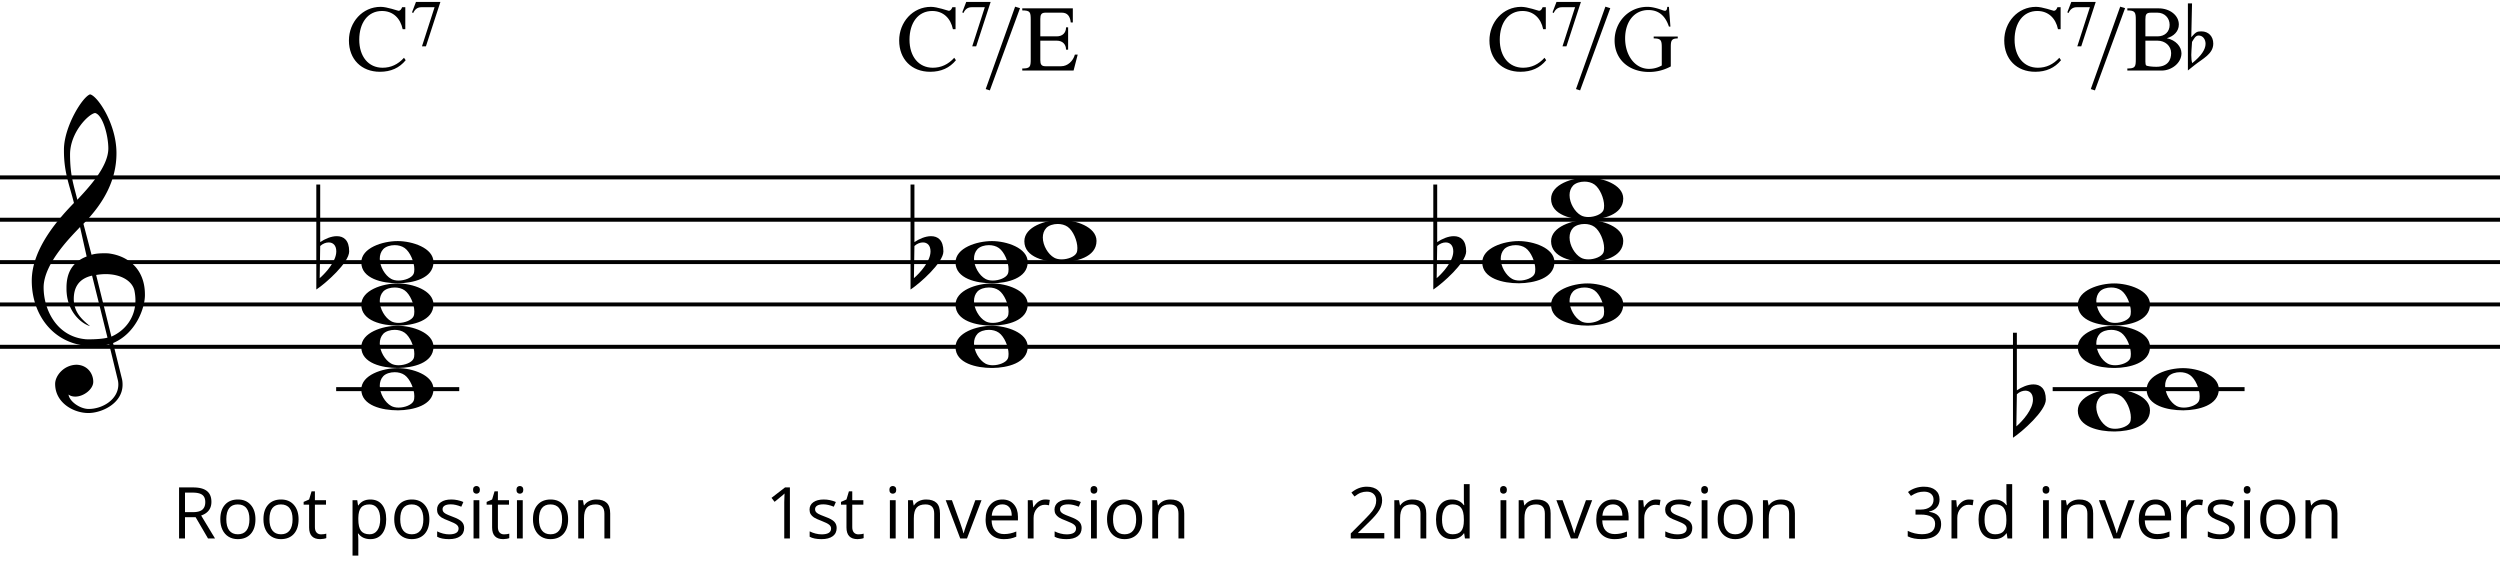 <svg xmlns="http://www.w3.org/2000/svg" xmlns:xlink="http://www.w3.org/1999/xlink" width="501.789" height="112.637" viewBox="0 0 1505.994 337.81" xmlns:v="https://vecta.io/nano"><style><![CDATA[.B{stroke:none}.C{stroke-linecap:butt}.D{stroke-width:2.392}.E{stroke-linejoin:bevel}]]></style><g fill="none" stroke="#000" fill-rule="evenodd"><g fill="#000" class="B"><use xlink:href="#B"/><use xlink:href="#C"/><use xlink:href="#B" x="331.467"/><path d="M596.758 1.062H582.04l-2.377 6.226.679.453c1.075-2.321 2.66-3.509 4.868-3.509h8.038l-7.585 23.547h2.377zm17.694 3.736l-2.943-.906-17.717 49.642 2.491.792zm34.759 27.963h-1.698c-1.075 3.906-4.359 7.019-8.264 7.019h-9.51c-2.434 0-3.057-1.189-3.057-3.736v-11.66h9.962c3.34 0 5.547 2.094 5.547 5.434h1.245V16.346h-1.245c0 3.34-2.208 5.434-5.547 5.434h-9.962V11.251c0-2.547.623-3.736 3.057-3.736h9.962c3.17 0 4.925 1.981 5.321 5.887h1.245v-8.49h-30.453v1.245c4.698 0 5.094.962 5.094 5.547v23.887c0 4.585-.396 5.547-5.094 5.547v1.245h30.906z"/><use xlink:href="#B" x="687.042"/><use xlink:href="#C" x="687.042"/><path d="M970.027 4.798l-2.943-.906-17.717 49.642 2.491.792zm35.325-.792h-1.019c-.057 1.585-.509 2.377-1.359 2.377-.283 0-.962-.17-2.038-.566-3.34-1.189-6.17-1.811-8.491-1.811-11.604 0-19.812 9.34-19.812 20.264 0 11.717 8.943 18.962 20.717 18.962a27.12 27.12 0 0 0 13.132-3.34V28.459c0-3.962.283-5.434 4.189-5.434v-1.132H996.18v1.132c4.359 0 4.868 1.132 4.868 5.434v10.868c-2.434 1.359-4.981 2.038-7.698 2.038-8.377 0-14.377-8.038-14.377-18.34 0-9.962 5.377-17.095 14.038-17.095 6.057 0 10.132 3.34 12.34 9.962h.906z"/><use xlink:href="#B" x="997.162"/><use xlink:href="#C" x="997.162"/><path d="M1280.147 4.798l-2.943-.906-17.717 49.642 2.491.792zm25.136 18.114c4.245-1.189 7.245-4.189 7.245-8.264 0-5.66-5.604-9.736-12.113-9.736h-18.906v1.245c4.642 0 5.094 1.075 5.094 5.66v23.774c0 4.585-.396 5.547-5.094 5.547v1.245h20.717c5.83 0 11.887-4.472 11.887-10.415-.057-4.019-3.396-7.925-8.83-9.057zm-5.547-1.132h-7.359V11.591c0-3 .509-4.076 3.396-4.076h3.849c4.245 0 7.359 3.113 7.359 7.359s-3 6.906-7.245 6.906zm-7.359 15.283v-12.68h7.359c4.415 0 8.151 3.057 8.151 7.472 0 3.792-1.698 8.264-8.943 8.264-2.434 0-5.604-.34-6.113-.849-.283-.283-.453-1.019-.453-2.208zm25.607 5.264l3.962-3.17c4.925-3.962 11.321-6.736 11.321-13.019 0-4.359-2.887-7.359-7.132-7.359-2.604 0-3.283.283-6.113 3.509l.453-20.378h-2.491zm6.453-21.057c2.547 0 4.189 2.264 4.189 4.981 0 3.453-2.66 7.359-8.038 11.66-.396-1.189-.566-2.83-.566-4.868 0-1.132.17-3.792.453-7.925 1.075-1.642 1.981-3.849 3.962-3.849z"/></g><path d="M0 208.782h1505.994M0 183.27h1505.994M0 157.759h1505.994M0 132.247h1505.994M0 106.735h1505.994" class="C D E"/><g fill="#000" class="B"><path d="M46.177 219.599c-7.756.102-12.96 6.633-12.96 11.531 0 11.429 11.123 17.552 20.001 17.552 8.164 0 20.614-5.817 20.614-17.042 0-1.327-.102-2.653-.51-4.082l-5.204-21.022c13.572-5.715 19.083-20.716 19.185-28.675v-.51c0-15.511-10.205-23.063-21.022-24.695-1.123-.204-2.449-.204-3.776-.204-2.755 0-5.715.306-7.347.918l-4.898-18.675c12.348-12.552 19.899-26.43 19.899-42.452v-.612c-.204-17.654-11.633-34.186-15.919-34.9-4.592 1.531-15.511 19.287-15.715 32.961v1.123c0 13.062 3.368 20.614 6.021 31.329-8.266 8.572-25.41 26.94-25.41 46.84 0 21.022 13.674 39.39 36.941 39.39a46.78 46.78 0 0 0 9.694-1.02l5.102 21.022a11.72 11.72 0 0 1 .408 3.163c0 8.878-9.388 14.695-17.858 14.695-5.306 0-11.633-4.592-12.144-8.674 1.225.918 2.653 1.225 4.082 1.225 5.102 0 10.817-4.49 10.817-8.878 0-5.102-3.572-10.103-10.001-10.307zM57.3 67.957c4.592 1.123 7.96 13.572 7.96 21.43-.102 11.123-12.042 23.675-18.675 30.818-2.041-8.368-4.388-14.491-4.388-27.247 0-13.47 11.327-24.593 15.103-25.002zm-5.102 86.434c-8.776 3.368-12.144 10.001-12.144 18.777 0 1.02 0 2.041.102 3.061.918 12.144 9.286 18.777 14.083 20.103-5.715-4.592-9.694-8.776-9.797-16.328 0-6.939 2.959-12.246 11.021-14.083l9.286 37.349c-2.347.714-7.347 1.02-10.817 1.02-1.123 0-2.143 0-2.755-.102-16.94-1.735-24.9-17.552-24.9-31.226.102-15.001 18.062-32.043 21.94-36.329zm5.715 11.123c1.939-.306 3.878-.51 5.715-.51 9.184 0 16.021 4.082 17.348 9.899.408 2.041.612 3.98.612 5.919 0 9.899-5.715 17.96-14.491 21.838zm53.528 145.94v12.781h-3.574v-30.733h8.429q5.655 0 8.345 2.165 2.712 2.165 2.712 6.517 0 6.096-6.18 8.24l8.345 13.811h-4.225l-7.441-12.781zm0-3.069h4.898q3.784 0 5.55-1.492 1.766-1.514 1.766-4.52 0-3.048-1.808-4.393-1.787-1.345-5.76-1.345h-4.646z"/><use xlink:href="#D"/><use xlink:href="#D" x="25.982"/><use xlink:href="#E"/><path d="M223.084 324.655q-2.249 0-4.12-.82-1.85-.841-3.111-2.565h-.252q.252 2.018.252 3.826v9.481h-3.49v-33.381h2.838l.483 3.153h.168q1.345-1.892 3.132-2.733 1.787-.841 4.099-.841 4.583 0 7.063 3.132 2.502 3.132 2.502 8.787 0 5.676-2.544 8.829-2.523 3.132-7.021 3.132zm-.505-20.916q-3.532 0-5.108 1.955-1.577 1.955-1.619 6.222v.778q0 4.856 1.619 6.958 1.619 2.081 5.192 2.081 2.985 0 4.667-2.417 1.703-2.417 1.703-6.664 0-4.309-1.703-6.601-1.682-2.312-4.751-2.312z"/><use xlink:href="#D" x="104.769"/><use xlink:href="#F"/><use xlink:href="#G"/><use xlink:href="#E" x="110.235"/><use xlink:href="#G" x="26.15"/><use xlink:href="#D" x="188.349"/><use xlink:href="#H"/><path d="M475.837 324.234h-3.405V302.33q0-2.733.168-5.171-.441.441-.988.925-.547.483-5.003 4.099l-1.85-2.396 8.135-6.285h2.943z"/><use xlink:href="#F" x="224.396"/><use xlink:href="#E" x="323.699"/><use xlink:href="#G" x="250.798"/><use xlink:href="#I"/><use xlink:href="#J"/><path d="M604.738 324.655q-5.108 0-8.072-3.111-2.943-3.111-2.943-8.64 0-5.571 2.733-8.85 2.754-3.279 7.378-3.279 4.33 0 6.853 2.859 2.523 2.838 2.523 7.505v2.207h-15.871q.105 4.057 2.039 6.159 1.955 2.102 5.487 2.102 3.721 0 7.357-1.556v3.111q-1.85.799-3.511 1.135-1.64.357-3.973.357zm-.946-20.958q-2.775 0-4.435 1.808-1.64 1.808-1.934 5.003h12.045q0-3.3-1.471-5.045-1.471-1.766-4.204-1.766z"/><use xlink:href="#K"/><use xlink:href="#F" x="371.964"/><use xlink:href="#G" x="371.963"/><use xlink:href="#D" x="534.163"/><use xlink:href="#I" x="147.148"/><path d="M833.898 324.234h-20.201v-3.006l8.093-8.135q3.7-3.742 4.877-5.339 1.177-1.598 1.766-3.111.589-1.514.589-3.258 0-2.459-1.492-3.889-1.492-1.45-4.141-1.45-1.913 0-3.637.631-1.703.631-3.805 2.291l-1.85-2.375q4.246-3.532 9.249-3.532 4.33 0 6.79 2.228 2.459 2.207 2.459 5.949 0 2.922-1.64 5.781-1.64 2.859-6.138 7.231l-6.727 6.58v.168h15.808z"/><use xlink:href="#I" x="292.938"/><path d="M882.016 321.144h-.189q-2.417 3.511-7.231 3.511-4.52 0-7.042-3.09-2.502-3.09-2.502-8.787 0-5.697 2.523-8.85 2.523-3.153 7.021-3.153 4.688 0 7.189 3.405h.273l-.147-1.661-.084-1.619v-9.375h3.49v32.709h-2.838zm-6.979.589q3.574 0 5.171-1.934 1.619-1.955 1.619-6.285v-.736q0-4.898-1.64-6.979-1.619-2.102-5.192-2.102-3.069 0-4.709 2.396-1.619 2.375-1.619 6.727 0 4.414 1.619 6.664 1.619 2.249 4.751 2.249z"/><use xlink:href="#G" x="618.655"/><use xlink:href="#H" x="566.523"/><use xlink:href="#J" x="367.857"/><use xlink:href="#L"/><use xlink:href="#M"/><use xlink:href="#F" x="739.821"/><use xlink:href="#G" x="739.821"/><use xlink:href="#N"/><use xlink:href="#I" x="515.005"/><path d="M1168.386 300.733q0 2.943-1.661 4.814-1.64 1.871-4.667 2.502v.168q3.7.462 5.487 2.354 1.787 1.892 1.787 4.961 0 4.393-3.048 6.769-3.048 2.354-8.661 2.354-2.438 0-4.477-.378-2.018-.357-3.931-1.282v-3.321q1.997.988 4.246 1.514 2.27.505 4.288.505 7.967 0 7.967-6.243 0-5.592-8.787-5.592h-3.027v-3.006h3.069q3.595 0 5.697-1.577 2.102-1.598 2.102-4.414 0-2.249-1.556-3.532-1.535-1.282-4.183-1.282-2.018 0-3.805.547-1.787.547-4.078 2.018l-1.766-2.354q1.892-1.492 4.351-2.333 2.48-.862 5.213-.862 4.477 0 6.958 2.06 2.48 2.039 2.48 5.613z"/><use xlink:href="#K" x="556.438"/><path d="M1208.831 321.144h-.189q-2.417 3.511-7.231 3.511-4.52 0-7.042-3.09-2.502-3.09-2.502-8.787 0-5.697 2.523-8.85 2.523-3.153 7.021-3.153 4.688 0 7.189 3.405h.273l-.147-1.661-.084-1.619v-9.375h3.489v32.709h-2.838zm-6.979.589q3.574 0 5.171-1.934 1.619-1.955 1.619-6.285v-.736q0-4.898-1.64-6.979-1.619-2.102-5.192-2.102-3.069 0-4.709 2.396-1.619 2.375-1.619 6.727 0 4.414 1.619 6.664 1.619 2.249 4.751 2.249z"/><use xlink:href="#G" x="945.47"/><use xlink:href="#I" x="694.673"/><use xlink:href="#J" x="694.672"/><use xlink:href="#L" x="326.816"/><use xlink:href="#M" x="326.816"/><use xlink:href="#F" x="1066.637"/><use xlink:href="#G" x="1066.636"/><use xlink:href="#N" x="326.815"/><use xlink:href="#I" x="841.82"/></g><path d="M202.5 234.294h74.144" class="C D E"/><g fill="#000" class="B"><use xlink:href="#O"/><use xlink:href="#O" y="-25.512"/><use xlink:href="#O" y="-51.023"/><use xlink:href="#O" y="-76.535"/><use xlink:href="#P"/><use xlink:href="#O" x="357.962" y="-25.512"/><use xlink:href="#O" x="357.962" y="-51.023"/><use xlink:href="#O" x="357.962" y="-76.535"/><use xlink:href="#O" x="399.419" y="-89.291"/><use xlink:href="#P" x="357.962"/><use xlink:href="#O" x="716.722" y="-114.803"/><use xlink:href="#O" x="716.722" y="-89.291"/><use xlink:href="#O" x="675.265" y="-76.535"/><use xlink:href="#O" x="716.722" y="-51.023"/><use xlink:href="#P" x="672.874"/></g><path d="M1236.526 234.294h74.144m-32.688 0h74.144" class="C D E"/><g fill="#000" class="B"><use xlink:href="#O" x="1034.025" y="12.756"/><use xlink:href="#O" x="1075.482"/><use xlink:href="#O" x="1034.025" y="-25.512"/><use xlink:href="#O" x="1034.025" y="-51.023"/><use xlink:href="#P" x="1022.066" y="89.291"/></g></g><defs ><path id="B" d="M244.381 36.157l-1.019-1.472c-3.623 4.019-7.925 6-12.906 6-8.547 0-14.038-6.793-14.038-16.868 0-10.245 5.208-17.321 13.698-17.321 6.623 0 11.094 4.359 12.453 10.981h1.585V4.232h-1.925c-.509 1.415-1.245 2.151-2.151 2.151-.509 0-6.849-2.377-10.755-2.377-11.038 0-19.132 9.283-19.132 20.264 0 11.264 7.472 18.849 18.679 18.849 6.566 0 11.717-2.321 15.51-6.962z"/><path id="C" d="M265.291 1.062h-14.717l-2.377 6.226.679.453c1.075-2.321 2.66-3.509 4.868-3.509h8.038l-7.585 23.547h2.377z"/><path id="D" d="M153.882 312.694q0 5.634-2.838 8.808-2.838 3.153-7.841 3.153-3.09 0-5.487-1.45-2.396-1.45-3.7-4.162-1.303-2.712-1.303-6.348 0-5.634 2.817-8.766 2.817-3.153 7.82-3.153 4.835 0 7.673 3.216 2.859 3.216 2.859 8.703zm-17.553 0q0 4.414 1.766 6.727 1.766 2.312 5.192 2.312 3.426 0 5.192-2.291 1.787-2.312 1.787-6.748 0-4.393-1.787-6.664-1.766-2.291-5.234-2.291-3.426 0-5.171 2.249-1.745 2.249-1.745 6.706z"/><path id="E" d="M193.402 321.775q.925 0 1.787-.126.862-.147 1.366-.294v2.67q-.568.273-1.682.441-1.093.189-1.976.189-6.685 0-6.685-7.042v-13.706h-3.3v-1.682l3.3-1.45 1.471-4.919h2.018v5.339h6.685v2.712h-6.685v13.559q0 2.081.988 3.195.988 1.114 2.712 1.114z"/><path id="F" d="M279.609 317.949q0 3.216-2.396 4.961-2.396 1.745-6.727 1.745-4.583 0-7.147-1.45v-3.237q1.661.841 3.553 1.324 1.913.483 3.679.483 2.733 0 4.204-.862 1.471-.883 1.471-2.67 0-1.345-1.177-2.291-1.156-.967-4.541-2.27-3.216-1.198-4.583-2.081-1.345-.904-2.018-2.039-.652-1.135-.652-2.712 0-2.817 2.291-4.435 2.291-1.64 6.285-1.64 3.721 0 7.273 1.514l-1.24 2.838q-3.468-1.429-6.285-1.429-2.48 0-3.742.778-1.261.778-1.261 2.144 0 .925.462 1.577.483.652 1.535 1.24 1.051.589 4.036 1.703 4.099 1.492 5.529 3.006 1.45 1.514 1.45 3.805z"/><path id="G" d="M288.754 324.234h-3.489v-23.039h3.489zm-3.784-29.282q0-1.198.589-1.745.589-.568 1.471-.568.841 0 1.45.568.61.568.61 1.745 0 1.177-.61 1.766-.61.568-1.45.568-.883 0-1.471-.568-.589-.589-.589-1.766z"/><path id="H" d="M364.093 324.234v-14.904q0-2.817-1.282-4.204-1.282-1.387-4.015-1.387-3.616 0-5.297 1.955-1.682 1.955-1.682 6.453v12.087h-3.49v-23.039h2.838l.568 3.153h.168q1.072-1.703 3.006-2.628 1.934-.946 4.309-.946 4.162 0 6.264 2.018 2.102 1.997 2.102 6.411v15.03z"/><path id="I" d="M562.759 324.234v-14.904q0-2.817-1.282-4.204-1.282-1.387-4.015-1.387-3.616 0-5.297 1.955-1.682 1.955-1.682 6.453v12.087h-3.489v-23.039h2.838l.568 3.153h.168q1.072-1.703 3.006-2.628 1.934-.946 4.309-.946 4.162 0 6.264 2.018 2.102 1.997 2.102 6.411v15.03z"/><path id="J" d="M578.441 324.234l-8.745-23.039h3.742l4.961 13.664q1.682 4.793 1.976 6.222h.168q.231-1.114 1.45-4.604 1.24-3.511 5.529-15.282h3.742l-8.745 23.039z"/><path id="K" d="M629.648 300.775q1.535 0 2.754.252l-.483 3.237q-1.429-.315-2.523-.315-2.796 0-4.793 2.27-1.976 2.27-1.976 5.655v12.36h-3.489v-23.039h2.88l.399 4.267h.168q1.282-2.249 3.09-3.468 1.808-1.219 3.973-1.219z"/><path id="L" d="M972.595 324.655q-5.108 0-8.072-3.111-2.943-3.111-2.943-8.64 0-5.571 2.733-8.85 2.754-3.279 7.378-3.279 4.33 0 6.853 2.859 2.523 2.838 2.523 7.505v2.207h-15.871q.105 4.057 2.039 6.159 1.955 2.102 5.486 2.102 3.721 0 7.357-1.556v3.111q-1.85.799-3.511 1.135-1.64.357-3.973.357zm-.946-20.958q-2.775 0-4.435 1.808-1.64 1.808-1.934 5.003h12.045q0-3.3-1.471-5.045-1.471-1.766-4.204-1.766z"/><path id="M" d="M997.505 300.775q1.535 0 2.754.252l-.483 3.237q-1.429-.315-2.523-.315-2.796 0-4.793 2.27-1.976 2.27-1.976 5.655v12.36h-3.49v-23.039h2.88l.399 4.267h.168q1.282-2.249 3.09-3.468 1.808-1.219 3.973-1.219z"/><path id="N" d="M1055.902 312.694q0 5.634-2.838 8.808-2.838 3.153-7.841 3.153-3.09 0-5.486-1.45-2.396-1.45-3.7-4.162-1.303-2.712-1.303-6.348 0-5.634 2.817-8.766 2.817-3.153 7.82-3.153 4.835 0 7.673 3.216 2.859 3.216 2.859 8.703zm-17.553 0q0 4.414 1.766 6.727 1.766 2.312 5.192 2.312 3.426 0 5.192-2.291 1.787-2.312 1.787-6.748 0-4.393-1.787-6.664-1.766-2.291-5.234-2.291-3.426 0-5.171 2.249-1.745 2.249-1.745 6.706z"/><path id="O" d="M217.648 234.498c0 9.797 12.756 12.552 21.838 12.552h.51c8.572-.102 21.124-2.857 21.124-12.756 0-8.572-12.858-12.654-21.532-12.654-9.082 0-21.94 4.082-21.94 12.858zm13.266-8.062c1.531-1.531 4.184-2.347 6.837-2.347 2.143 0 4.286.51 6.021 1.735 3.266 2.347 5.817 8.368 5.817 12.756 0 1.123-.102 2.143-.51 2.959-1.123 2.245-5.204 3.878-8.98 3.878-1.633 0-3.266-.306-4.49-1.02-3.674-2.041-6.837-7.347-6.837-12.144 0-2.143.612-4.184 2.143-5.817z"/><path id="P" d="M192.889 148.064c1.531-1.429 3.47-2.143 5.102-2.143 2.551 0 4.592 1.633 4.592 5.409 0 5.817-6.123 12.756-10.001 16.123zm17.45 3.266c0-6.837-3.368-9.184-7.449-9.184-3.368 0-7.143 1.633-10.001 3.572v-34.696h-2.347v63.269c5.613-3.674 19.797-16.226 19.797-22.961z"/></defs></svg>